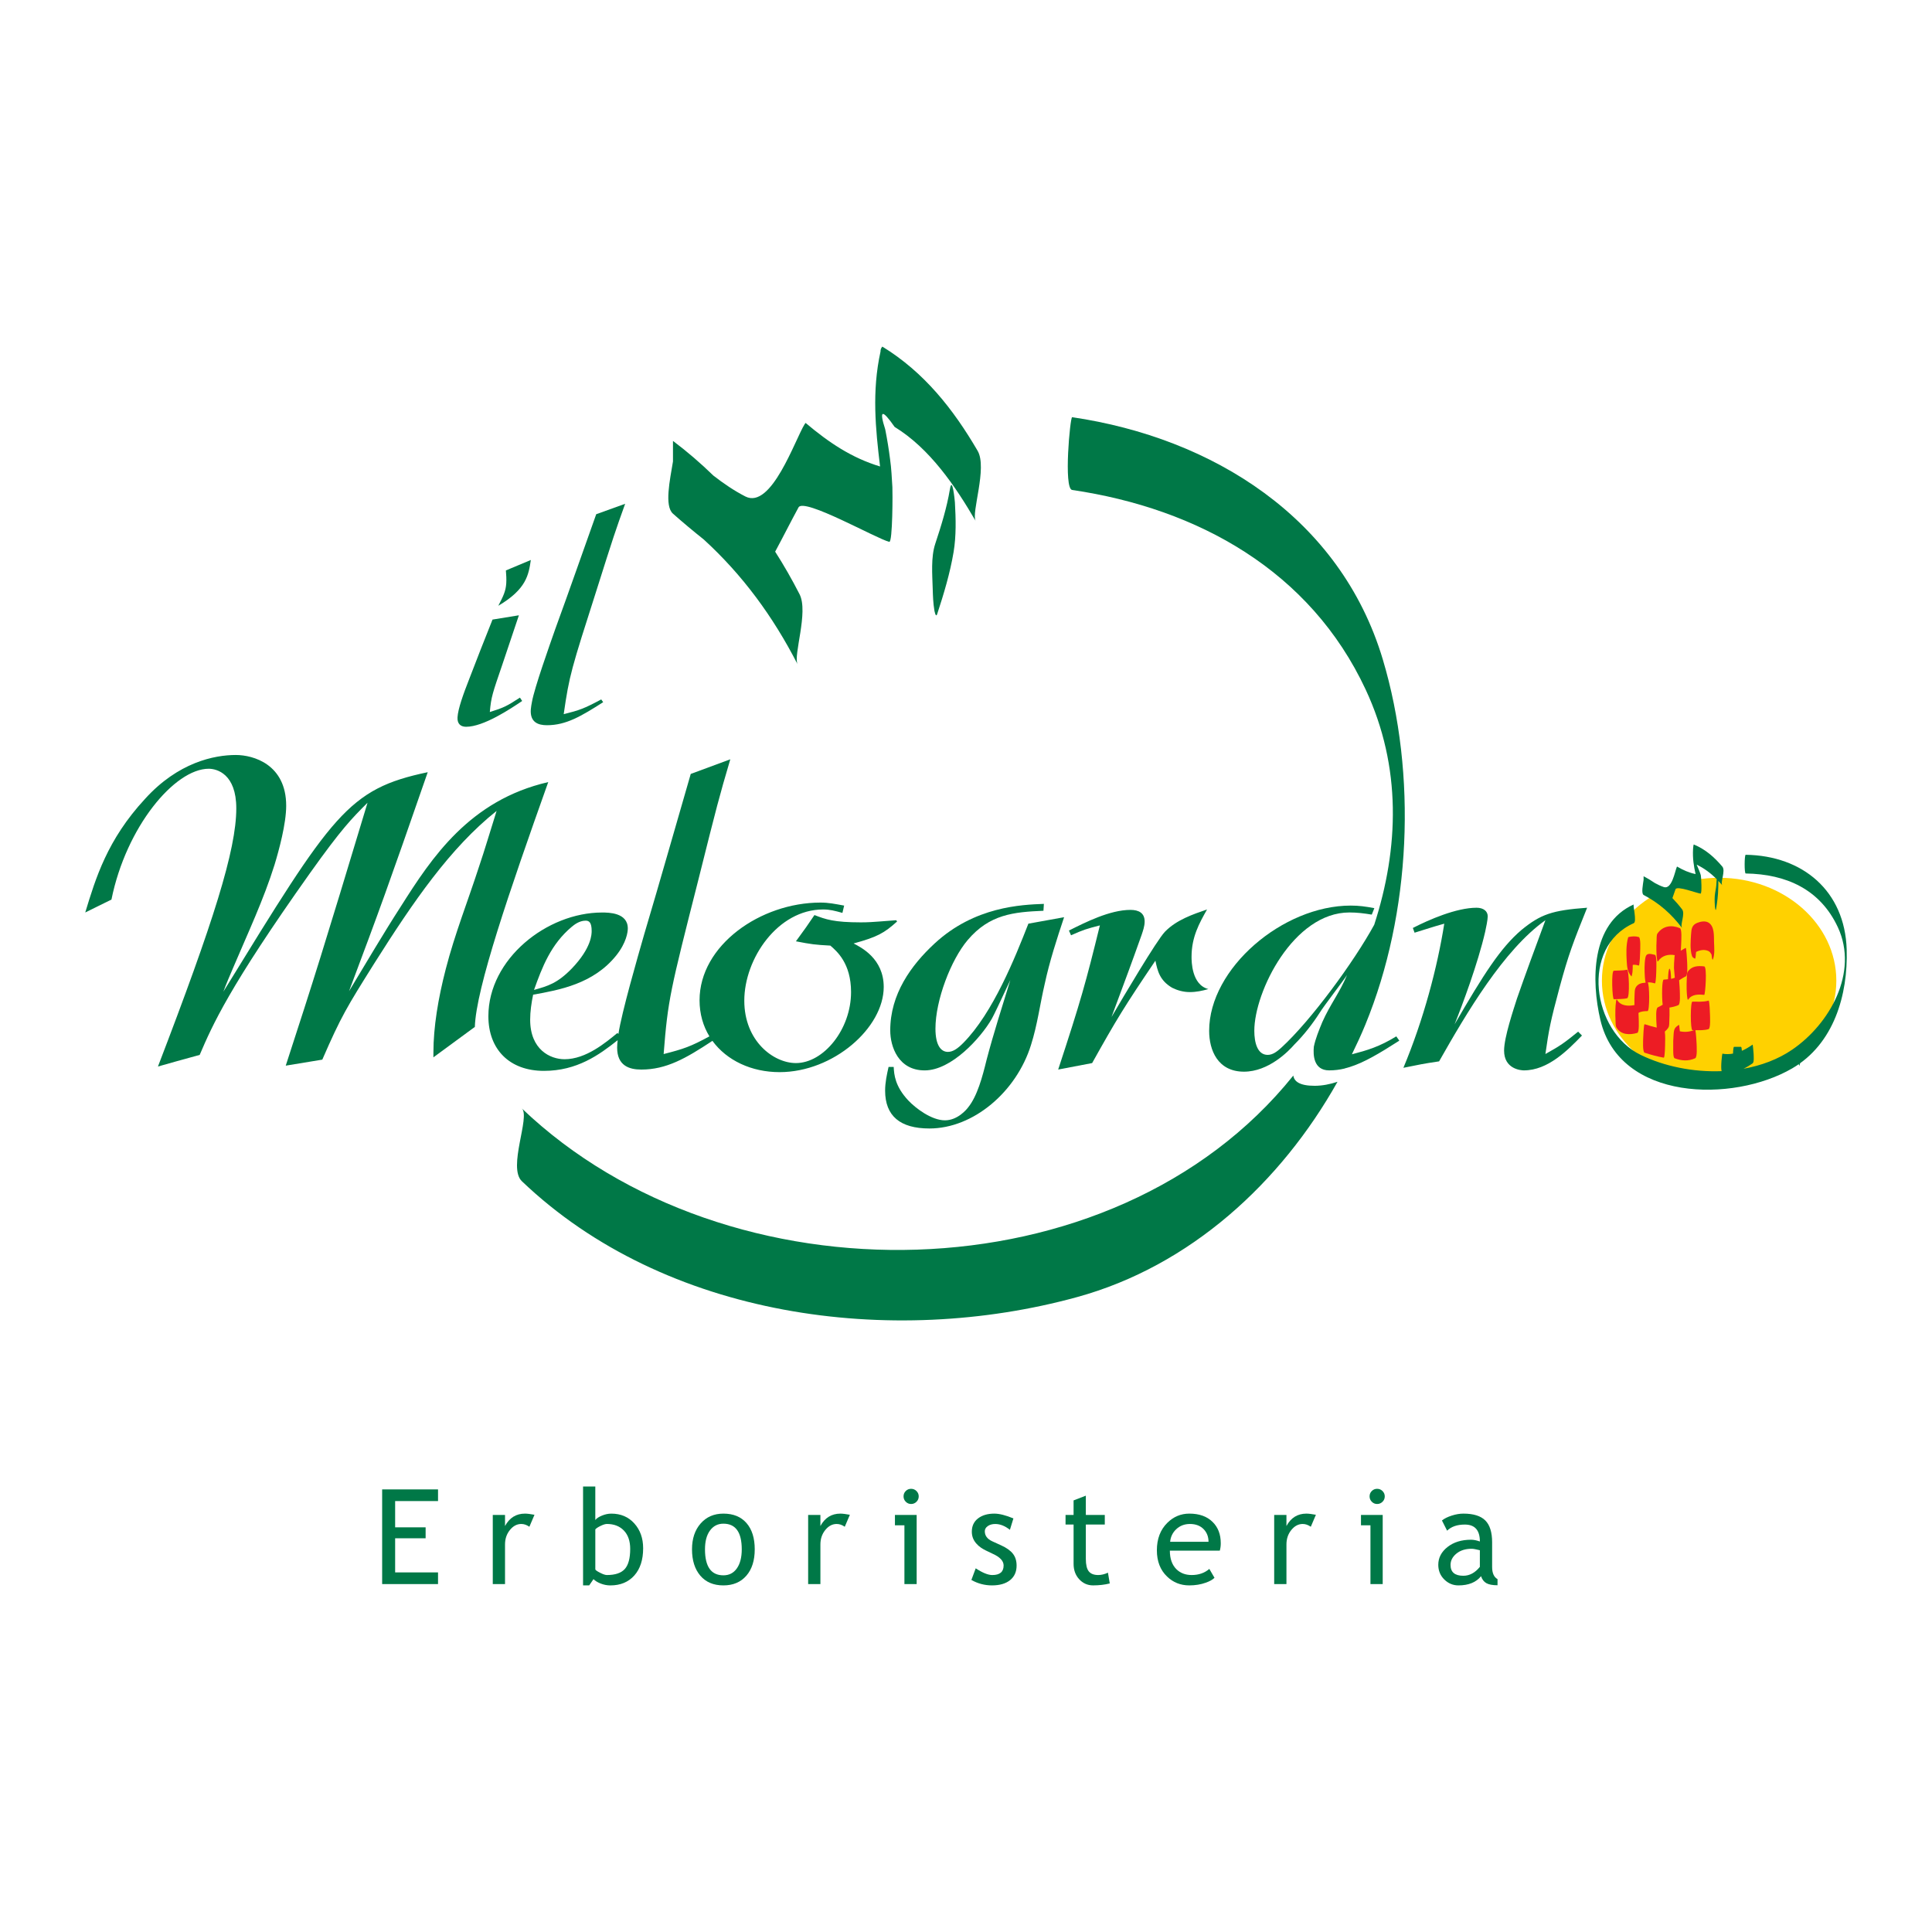 <?xml version="1.0" encoding="utf-8"?>
<!-- Generator: Adobe Illustrator 13.0.0, SVG Export Plug-In . SVG Version: 6.00 Build 14948)  -->
<!DOCTYPE svg PUBLIC "-//W3C//DTD SVG 1.0//EN" "http://www.w3.org/TR/2001/REC-SVG-20010904/DTD/svg10.dtd">
<svg version="1.0" id="Layer_1" xmlns="http://www.w3.org/2000/svg" xmlns:xlink="http://www.w3.org/1999/xlink" x="0px" y="0px"
	 width="192.756px" height="192.756px" viewBox="0 0 192.756 192.756" enable-background="new 0 0 192.756 192.756"
	 xml:space="preserve">
<g>
	<polygon fill-rule="evenodd" clip-rule="evenodd" fill="#FFFFFF" points="0,0 192.756,0 192.756,192.756 0,192.756 0,0 	"/>
	<path fill-rule="evenodd" clip-rule="evenodd" fill="#007847" d="M97.54,44.981c-2.432-4.167-5.347-7.851-9.508-10.4
		c-0.127,0.135-0.187,0.3-0.183,0.496c-0.872,3.973-0.5,7.679-0.045,11.463c-2.843-0.859-5.115-2.393-7.43-4.345
		c-0.032,0.043-0.064,0.086-0.096,0.129c-0.96,1.544-3.316,8.535-5.912,7.209c-1.124-0.575-2.181-1.298-3.191-2.083
		c-1.251-1.217-2.584-2.372-4.032-3.461c0,0.683,0,1.366,0,2.05c-0.308,1.873-0.872,4.439,0,5.211
		c1.016,0.898,2.036,1.751,3.071,2.574c3.868,3.539,6.903,7.662,9.362,12.456c-0.455-0.89,1.117-5.203,0.192-7.001
		c-0.754-1.474-1.563-2.885-2.43-4.24c0.791-1.465,1.535-2.954,2.332-4.418c0.536-0.993,7.799,3.139,9.051,3.438
		c0.348,0.084,0.339-5.087,0.312-5.461c-0.06-0.922-0.096-1.849-0.228-2.764c-0.125-1.003-0.288-1.999-0.485-2.993
		c-0.631-1.968-0.319-2.052,0.936-0.248c3.516,2.154,6.063,5.914,8.087,9.391C96.88,51.186,98.531,46.689,97.54,44.981L97.54,44.981
		z"/>
	<path fill-rule="evenodd" clip-rule="evenodd" fill="#007847" d="M94.772,48.814c-0.307,1.851-0.876,3.667-1.464,5.446
		c-0.444,1.351-0.291,3.073-0.252,4.465c0.021,0.722,0.045,1.457,0.168,2.17c-0.013-0.064,0.129,0.824,0.28,0.366
		c0.663-2.015,1.283-4.081,1.635-6.177c0.272-1.618,0.224-3.337,0.132-4.967C95.255,49.893,95.008,47.419,94.772,48.814
		L94.772,48.814z"/>
	<path fill-rule="evenodd" clip-rule="evenodd" fill="#007847" d="M51.77,61.388c-0.228,0.703-1.371,4.105-1.636,4.871
		c-0.992,2.911-1.132,3.249-1.264,4.781c1.375-0.43,1.692-0.582,3.003-1.439l0.224,0.336c-1.187,0.797-3.847,2.574-5.595,2.574
		c-0.519,0-0.898-0.275-0.855-0.95c0.056-0.857,0.547-2.238,1.208-3.921c0.667-1.748,1.475-3.801,2.283-5.824L51.77,61.388
		L51.77,61.388z M52.961,55.87c-0.219,1.472-0.435,2.912-3.244,4.567c0.497-0.949,0.744-1.471,0.792-2.236
		c0.029-0.43-0.003-0.858-0.036-1.288L52.961,55.87L52.961,55.87z"/>
	<path fill-rule="evenodd" clip-rule="evenodd" fill="#007847" d="M62.372,50.263c-0.972,2.697-1.167,3.28-2.832,8.55
		c-2.547,7.966-2.74,8.549-3.299,12.44c1.587-0.397,2.027-0.551,3.744-1.471l0.194,0.275c-2.211,1.411-3.706,2.298-5.607,2.298
		c-0.859,0-1.698-0.274-1.614-1.562c0.02-0.244,0.067-0.52,0.116-0.766c0.24-1.38,1.743-5.608,2.346-7.325
		c1.388-3.799,2.708-7.599,4.065-11.398L62.372,50.263L62.372,50.263z"/>
	<path fill-rule="evenodd" clip-rule="evenodd" fill="#007847" d="M140.961,92.583c1.588-0.816,4.336-2.018,6.355-2.018
		c0.688,0,1.115,0.343,1.115,0.857c0,0.344-0.17,1.16-0.256,1.547c-0.732,3.176-2.275,7.298-3.051,9.229
		c2.92-5.021,4.555-7.599,6.654-9.401c1.936-1.589,3.092-1.976,6.57-2.233c-1.416,3.52-1.848,4.636-2.746,7.941
		c-0.9,3.349-1.072,4.208-1.416,6.655c1.543-0.859,1.887-1.117,3.264-2.232l0.383,0.386c-1.414,1.459-3.391,3.478-5.793,3.478
		c-0.301,0-1.977-0.128-1.977-1.974c0-1.332,0.947-4.121,1.287-5.196c0.773-2.232,1.803-5.022,2.836-7.813
		c-4.164,2.963-7.855,9.231-10.607,14.083c-1.715,0.256-1.844,0.301-3.562,0.643c2.016-4.808,3.393-10.046,4.078-14.381
		c-1.375,0.386-1.547,0.472-2.963,0.901L140.961,92.583L140.961,92.583z"/>
	<path fill-rule="evenodd" clip-rule="evenodd" fill="#FFD100" d="M183.211,97.845c0,5.671-5.234,10.268-11.693,10.268
		c-6.461,0-11.695-4.597-11.695-10.268c0-5.67,5.234-10.268,11.695-10.268C177.977,87.577,183.211,92.175,183.211,97.845
		L183.211,97.845z"/>
	<path fill-rule="evenodd" clip-rule="evenodd" fill="#ED1C24" d="M162.77,97.418c0.033,0.038,0.105-0.464,0.102-0.418
		c0.023-0.242,0.027-0.485,0.027-0.73c0.031-0.006,0.061-0.01,0.072-0.012c0.18-0.014,0.359,0.024,0.529,0.074
		c0.102,0.03,0.141-1.351,0.141-1.424c0-0.15,0.074-1.359-0.141-1.421c-0.35-0.102-0.67-0.072-1.025,0
		c-0.012,0.018-0.025,0.034-0.037,0.051c-0.215,0.759-0.182,1.604-0.139,2.383C162.33,96.495,162.379,96.979,162.77,97.418
		L162.77,97.418z"/>
	<path fill-rule="evenodd" clip-rule="evenodd" fill="#ED1C24" d="M167.449,100.284c0.229-0.097,0.145-1.242,0.145-1.422
		c0-0.046-0.029-0.656-0.068-1.062c0.217-0.132,0.424-0.274,0.656-0.382c0.236-0.109,0.145-1.232,0.145-1.424
		c0-0.072-0.076-1.452-0.145-1.422c-0.172,0.083-0.328,0.19-0.492,0.286c0.029-0.375,0.047-0.8,0.047-0.838
		c0-0.177,0.09-1.329-0.139-1.422c-0.846-0.348-1.693-0.229-2.236,0.544c-0.092,0.135-0.076,0.508-0.082,0.653
		c-0.025,0.364-0.025,0.731-0.018,1.096c0.008,0.282,0.02,0.572,0.068,0.85c0.008,0.066,0.027,0.262,0.107,0.145
		c0.4-0.568,1.037-0.706,1.656-0.59c-0.029,0.106-0.031,0.239-0.035,0.289c-0.031,0.333-0.045,0.67-0.045,1.004
		c0,0.05,0.045,0.564,0.084,0.961c-0.119,0.037-0.248,0.087-0.371,0.111c-0.016-0.55-0.068-1.011-0.154-1.011
		s-0.139,0.479-0.154,1.043c-0.141,0.016-0.285,0.04-0.428,0.042c-0.182,0.004-0.201,1.756-0.104,2.507
		c-0.162,0.1-0.324,0.186-0.486,0.262c-0.234,0.11-0.143,1.231-0.143,1.422c0,0.03,0.016,0.303,0.035,0.598
		c-0.408-0.097-0.807-0.209-1.207-0.339c-0.092-0.031-0.145,1.35-0.145,1.422c0,0.157-0.074,1.352,0.145,1.422
		c0.623,0.205,1.256,0.378,1.904,0.495c0.127,0.021,0.139-1.346,0.139-1.424c0-0.094,0.033-0.799-0.031-1.18
		c0.139-0.117,0.27-0.249,0.367-0.414c0.094-0.155,0.076-0.49,0.084-0.653c0.021-0.366,0.023-0.732,0.018-1.097
		c-0.006-0.077-0.008-0.155-0.008-0.231C166.857,100.478,167.158,100.41,167.449,100.284L167.449,100.284z"/>
	<path fill-rule="evenodd" clip-rule="evenodd" fill="#ED1C24" d="M170.461,99.833c-0.52,0.15-1.072,0.099-1.607,0.1
		c-0.217,0-0.213,2.845,0,2.845c0.049,0,0.1,0.002,0.146,0.002c-0.463,0.182-0.934,0.21-1.402,0.111
		c-0.033-0.338-0.064-0.656-0.084-0.646c-0.408,0.262-0.496,0.396-0.535,0.91c-0.041,0.46-0.053,0.922-0.041,1.383
		c0.004,0.127-0.035,0.979,0.141,1.045c0.68,0.256,1.371,0.31,2.047,0c0.232-0.106,0.145-1.233,0.145-1.422
		c0-0.064-0.061-1.164-0.125-1.38c0.445,0.008,0.893,0.021,1.316-0.104c0.217-0.062,0.145-1.272,0.145-1.422
		C170.605,101.183,170.566,99.803,170.461,99.833L170.461,99.833z"/>
	<path fill-rule="evenodd" clip-rule="evenodd" fill="#ED1C24" d="M168.277,98.71c0.012,0.282,0.02,0.572,0.068,0.85
		c0.008,0.061,0.027,0.265,0.111,0.144c0.344-0.517,1.016-0.507,1.572-0.442c0.105,0.013,0.316-2.809,0-2.844
		c-0.652-0.076-1.26-0.037-1.648,0.544c-0.096,0.14-0.074,0.501-0.088,0.654C168.273,97.979,168.27,98.344,168.277,98.71
		L168.277,98.71z"/>
	<path fill-rule="evenodd" clip-rule="evenodd" fill="#ED1C24" d="M162.34,96.748c-0.006,0-0.006,0-0.01,0l-0.004,0.002
		c-0.412,0.098-0.893,0.068-1.314,0.097c-0.273,0.021-0.154,2.854,0,2.845c0.428-0.027,0.914,0.004,1.328-0.098
		C162.631,99.522,162.516,96.757,162.34,96.748L162.34,96.748z"/>
	<path fill-rule="evenodd" clip-rule="evenodd" fill="#ED1C24" d="M163.471,101.061c0.252-0.167,0.611-0.179,0.906-0.184
		c0.229-0.005,0.201-2.769,0.01-2.839c0.213-0.078,0.531,0.03,0.723,0.072c0.117,0.025,0.141-1.347,0.141-1.423
		c0-0.135,0.061-1.377-0.141-1.422c-0.436-0.097-0.852-0.246-0.951,0.292c-0.111,0.628-0.088,1.312-0.051,1.946
		c0.002,0.051,0.029,0.355,0.074,0.539c-0.42,0.022-0.812,0.111-1.012,0.533c-0.084,0.178-0.076,0.466-0.088,0.653
		c-0.02,0.349-0.02,0.698-0.012,1.047c-0.629,0.13-1.385,0.086-1.729-0.515c-0.08-0.136-0.102,0.104-0.107,0.144
		c-0.047,0.278-0.059,0.568-0.068,0.85c-0.008,0.364-0.004,0.73,0.016,1.097c0.01,0.168-0.006,0.494,0.084,0.653
		c0.432,0.754,1.336,0.775,2.088,0.546c0.213-0.065,0.141-1.269,0.141-1.422C163.494,101.6,163.486,101.345,163.471,101.061
		L163.471,101.061z"/>
	<path fill-rule="evenodd" clip-rule="evenodd" fill="#ED1C24" d="M171.008,93.943c-0.014-0.586,0.049-1.516-0.535-1.885
		c-0.332-0.21-0.795-0.122-1.135,0.014c-0.531,0.211-0.59,0.601-0.621,1.145c-0.039,0.674-0.119,1.496,0.09,2.155
		c0.047,0.146,0.17,0.222,0.307,0.272c0.043,0.016,0.08-0.318,0.104-0.667c0.178-0.095,0.373-0.153,0.564-0.183
		c0.221-0.031,0.436-0.006,0.641,0.079c0.332,0.143,0.35,0.585,0.332,0.266c0.012,0.138,0.023,0.275,0.047,0.41
		c-0.004-0.015,0.043,0.317,0.107,0.144C171.098,95.179,171.025,94.477,171.008,93.943L171.008,93.943z"/>
	<path fill-rule="evenodd" clip-rule="evenodd" fill="#00984E" d="M179.52,106.315c0.141,0,0.141-1.868,0-1.868
		S179.379,106.315,179.52,106.315L179.52,106.315z"/>
	<path fill-rule="evenodd" clip-rule="evenodd" fill="#007847" d="M184.244,94.727c-0.178-5.826-4.373-9.361-10.076-9.446
		c-0.131-0.002-0.146,1.866,0,1.867c4.031,0.059,7.428,1.572,9.195,5.363c2.104,4.524-0.832,9.674-4.559,12.216
		c-1.424,0.974-3.098,1.588-4.854,1.903c0.322-0.155,0.631-0.342,0.912-0.542c0.164-0.114,0.098-0.773,0.098-0.935
		c0-0.057-0.08-0.943-0.098-0.933c-0.33,0.233-0.695,0.451-1.074,0.62c-0.016-0.227-0.043-0.396-0.084-0.396
		c-0.236,0-0.469,0-0.699,0c-0.057,0-0.09,0.309-0.102,0.672c-0.348,0.063-0.703,0.076-1.062,0.007
		c-0.02-0.005-0.188,1.333-0.076,1.745c-2.832,0.111-5.721-0.478-8.066-1.616c-4.861-2.355-6.057-10.753-0.701-13.145
		c0.336-0.151-0.104-1.821,0-1.869c-4.271,1.909-4.246,7.606-3.326,11.529c1.91,8.109,13.221,8.271,19.133,4.827
		C182.975,104.166,184.383,99.248,184.244,94.727L184.244,94.727z"/>
	<path fill-rule="evenodd" clip-rule="evenodd" fill="#007847" d="M167.826,92.597c-0.238-0.31,0.336-1.424,0-1.868
		c-0.309-0.405-0.633-0.775-0.969-1.127c0.105-0.292,0.205-0.586,0.309-0.879c0.135-0.383,2.146,0.399,2.5,0.432
		c0.156,0.015,0.066-1.656,0.023-1.835c-0.057-0.229-0.252-0.674-0.412-1.052c0.764,0.366,1.416,0.858,2,1.449
		c-0.012,0.131-0.029,0.263-0.029,0.393c-0.008,0.314-0.072,0.645-0.127,0.958c-0.072,0.414-0.055,0.859-0.031,1.278
		c0.002,0.058,0.062,0.693,0.127,0.335c0.115-0.685,0.199-1.379,0.211-2.073c0.006-0.219,0.021-0.475,0.01-0.719
		c0.135,0.143,0.271,0.286,0.398,0.44c-0.23-0.277,0.354-1.453,0-1.869c-0.803-0.95-1.684-1.721-2.842-2.204
		c-0.045-0.018-0.078,0.458-0.078,0.463c-0.051,0.918,0.072,1.701,0.252,2.487c-0.66-0.133-1.234-0.391-1.846-0.747
		c-0.01,0.012-0.012,0.023-0.025,0.033c-0.195,0.464-0.496,2.272-1.295,2.012c-0.309-0.102-0.602-0.242-0.889-0.4
		c-0.355-0.244-0.736-0.473-1.131-0.682c0,0.118,0,0.234,0,0.349c-0.068,0.499-0.248,1.367,0,1.52
		C165.543,90.107,166.766,91.193,167.826,92.597L167.826,92.597z"/>
	<path fill-rule="evenodd" clip-rule="evenodd" fill="#007847" d="M43.239,105.492l0.004-0.501c0-2.49,0.459-5.335,1.239-8.341
		c0.905-3.496,2.188-6.728,3.261-10.035c0.644-1.89,1.203-3.822,1.803-5.71c-4.636,3.693-8.287,9.017-12.194,15.197
		c-2.748,4.379-3.308,5.281-5.196,9.618l-3.647,0.6c2.919-8.973,3.647-11.29,8.159-26.23c-1.548,1.545-2.576,2.576-5.755,7.041
		c-8.07,11.375-9.703,15.112-10.99,18.116c-1.415,0.388-3.436,0.946-4.164,1.16c5.535-14.425,7.816-21.595,7.816-25.759
		c0-3.435-1.936-3.95-2.752-3.95c-3.393,0-8.239,5.795-9.703,13.051l-2.615,1.289c1.033-3.393,2.188-7.256,5.967-11.335
		c3.304-3.649,6.911-4.378,9.055-4.378c1.763,0,5.026,0.945,5.026,5.066c0,1.802-0.73,4.465-1.16,5.881
		c-1.071,3.435-2.663,6.825-4.123,10.261c-0.344,0.815-0.687,1.588-0.984,2.405c10.903-17.731,12.407-20.221,20.389-21.896
		c-3.991,11.505-4.807,13.738-7.854,21.853c1.717-2.834,3.393-5.71,5.196-8.5c3.047-4.809,6.827-10.561,14.681-12.366
		c-3.875,10.887-7.203,20.563-7.323,24.425L43.239,105.492L43.239,105.492z"/>
	<path fill-rule="evenodd" clip-rule="evenodd" fill="#007847" d="M131.154,108.33c-1.508,0-2.039-0.449-2.119-1.022
		c-17.953,22.363-56.48,22.86-76.969,3.281c0.864,0.825-1.436,5.887,0,7.26c14.282,13.65,36.867,16.655,55.403,11.559
		c11.283-3.1,20.326-11.417,25.975-21.479C132.695,108.177,131.922,108.33,131.154,108.33L131.154,108.33z"/>
	<path fill-rule="evenodd" clip-rule="evenodd" fill="#007847" d="M85.165,94.129c2.363-0.645,3.048-1.032,4.336-2.19l-0.084-0.129
		l-1.676,0.129c-0.557,0.043-1.16,0.085-1.844,0.085c-2.708,0-3.523-0.299-4.639-0.729c-0.688,1.031-0.943,1.375-1.848,2.619
		c1.548,0.301,1.892,0.344,3.436,0.429c0.644,0.56,2.064,1.76,2.064,4.637c0,3.735-2.749,7.083-5.5,7.083
		c-2.231,0-5.151-2.188-5.151-6.225c0-4.208,3.352-9.1,7.859-9.1c0.687,0,1.16,0.128,1.931,0.342l0.172-0.729
		c-0.944-0.172-1.547-0.301-2.363-0.301c-5.967,0-12.063,4.251-12.063,9.746c0,1.361,0.357,2.578,0.984,3.601
		c-1.875,1.021-2.567,1.255-4.567,1.766c0.428-5.453,0.644-6.268,3.475-17.429c1.849-7.385,2.06-8.201,3.176-11.979l-3.947,1.46
		c-1.549,5.324-3.047,10.648-4.635,15.971c-0.66,2.3-2.256,7.812-2.581,9.978l-0.096-0.105c-1.16,0.946-3.131,2.62-5.278,2.62
		c-1.417,0-3.431-0.943-3.431-3.949c0-0.816,0.127-1.674,0.295-2.49c2.62-0.472,6.011-1.073,8.287-3.907
		c1.032-1.288,1.16-2.361,1.16-2.705c0-1.587-1.931-1.587-2.575-1.587c-5.496,0-11.336,4.636-11.336,10.346
		c0,3.307,2.104,5.453,5.54,5.453c3.299,0,5.504-1.586,7.359-3.059c-0.028,0.249-0.052,0.504-0.052,0.739
		c0,1.803,1.203,2.19,2.408,2.19c2.496,0,4.431-1.104,7.099-2.865c1.431,1.963,3.907,3.122,6.699,3.122
		c5.372,0,10.391-4.422,10.391-8.499C88.169,95.63,85.897,94.515,85.165,94.129L85.165,94.129z M57.058,92.454
		c0.211-0.171,0.728-0.6,1.372-0.6c0.343,0,0.6,0.171,0.6,1.029c0,0.302,0,1.674-1.971,3.735c-1.459,1.503-2.408,1.76-3.78,2.147
		C54.094,96.489,54.954,94.214,57.058,92.454L57.058,92.454z"/>
	<path fill-rule="evenodd" clip-rule="evenodd" fill="#007847" d="M102.602,92.154c-1.33,3.392-3.521,8.887-6.486,11.891
		c-0.556,0.559-1.028,0.902-1.542,0.902c-0.689,0-1.244-0.645-1.244-2.317c0-2.834,1.542-6.869,3.219-8.844
		c2.187-2.576,4.595-2.791,7.556-2.919l0.043-0.687c-2.232,0.086-6.911,0.258-10.901,3.95c-2.365,2.189-4.428,5.064-4.428,8.673
		c0,1.63,0.815,3.991,3.436,3.991c2.663,0,5.583-3.22,6.698-5.151c0.213-0.386,0.688-1.374,1.848-3.864
		c-0.82,2.662-1.676,5.324-2.365,7.943c-0.428,1.76-0.942,3.648-1.846,4.764c-0.127,0.173-1.028,1.289-2.315,1.289
		c-1.333,0-2.92-1.202-3.648-1.975c-1.332-1.418-1.421-2.576-1.464-3.35h-0.512c-0.172,0.773-0.343,1.547-0.343,2.36
		c0,2.534,1.503,3.779,4.418,3.779c4.382,0,8.676-3.648,10.135-8.328c0.643-2.018,0.898-4.079,1.371-6.097
		c0.477-2.231,1.203-4.464,1.932-6.654L102.602,92.154L102.602,92.154z"/>
	<path fill-rule="evenodd" clip-rule="evenodd" fill="#007847" d="M118.881,95.458c0-1.974,0.771-3.347,1.547-4.72
		c-1.375,0.472-3.053,1.029-4.211,2.232c-0.816,0.859-4.119,6.44-5.322,8.5c1.547-4.165,1.891-5.065,3.006-8.2
		c0.129-0.387,0.301-0.859,0.301-1.331c0-0.859-0.6-1.159-1.416-1.159c-2.059,0-4.508,1.245-6.139,2.061l0.211,0.473
		c1.25-0.559,1.549-0.644,2.877-0.987c-1.416,5.752-1.889,7.47-4.16,14.382l3.387-0.646c2.447-4.377,3.18-5.581,6.312-10.216
		c0.215,1.03,0.432,1.976,1.674,2.704c0.518,0.258,1.117,0.43,1.762,0.43c0.643,0,1.242-0.127,1.848-0.301
		C118.881,98.249,118.881,95.888,118.881,95.458L118.881,95.458z"/>
	<path fill-rule="evenodd" clip-rule="evenodd" fill="#007847" d="M134.879,105.188c0.475-0.973,0.932-1.955,1.34-2.952
		c4.566-11.106,5.18-24.959,1.742-36.45c-4.227-14.132-16.98-22.097-30.994-24.163c-0.199-0.03-0.867,7.132,0,7.26
		c12.574,1.854,23.764,8.085,29.287,19.918c3.604,7.719,3.33,15.816,0.854,23.459c-2.021,3.703-6.344,9.593-9.26,12.257
		c-0.428,0.388-0.859,0.729-1.371,0.729c-1.033,0-1.334-1.244-1.334-2.403c0-3.906,3.908-11.806,9.488-11.806
		c0.771,0,1.461,0.086,2.23,0.214l0.258-0.644c-0.9-0.171-1.545-0.257-2.361-0.257c-6.783,0-14.121,6.267-14.121,12.493
		c0,1.931,0.855,4.078,3.475,4.078c2.449,0,4.424-2.017,5.023-2.705c0.988-0.986,1.844-2.103,2.531-3.176
		c0.389-0.644,2.34-3.163,2.727-3.764c-0.73,1.76-1.695,2.948-2.471,4.708c-0.328,0.788-0.684,1.666-0.84,2.444
		c-0.078,0.808-0.039,2.363,1.529,2.363c0.531,0,1.043-0.063,1.559-0.188c0.006-0.005,0.008-0.009,0.008-0.012
		c0.164-0.037,0.324-0.089,0.484-0.135c1.4-0.438,2.887-1.309,4.947-2.63l-0.301-0.428
		C137.605,104.439,136.436,104.781,134.879,105.188L134.879,105.188z"/>
	<polygon fill-rule="evenodd" clip-rule="evenodd" fill="#007847" points="39.423,149.762 39.423,152.382 42.464,152.382 
		42.464,153.474 39.423,153.474 39.423,156.879 43.702,156.879 43.702,158.044 38.127,158.044 38.127,148.598 43.702,148.598 
		43.702,149.762 39.423,149.762 	"/>
	<path fill-rule="evenodd" clip-rule="evenodd" fill="#007847" d="M52.817,152.324c-0.267-0.185-0.536-0.277-0.806-0.277
		c-0.434,0-0.813,0.2-1.138,0.601c-0.324,0.4-0.487,0.883-0.487,1.447v3.949h-1.222v-6.899h1.222v1.106
		c0.447-0.824,1.111-1.237,1.992-1.237c0.22,0,0.536,0.039,0.948,0.116L52.817,152.324L52.817,152.324z"/>
	<path fill-rule="evenodd" clip-rule="evenodd" fill="#007847" d="M59.215,157.55l-0.431,0.625h-0.612v-9.868h1.222v3.346
		c0.116-0.159,0.334-0.306,0.654-0.438c0.32-0.134,0.634-0.2,0.944-0.2c0.945,0,1.71,0.327,2.296,0.979
		c0.586,0.653,0.879,1.479,0.879,2.476c0,1.151-0.294,2.057-0.882,2.717c-0.589,0.659-1.386,0.989-2.39,0.989
		c-0.326,0-0.647-0.062-0.962-0.184C59.618,157.869,59.378,157.722,59.215,157.55L59.215,157.55z M59.395,152.588v3.98
		c0,0.068,0.152,0.181,0.457,0.338c0.304,0.156,0.535,0.235,0.694,0.235c0.832,0,1.427-0.199,1.788-0.599
		c0.36-0.399,0.541-1.069,0.541-2.01c0-0.781-0.21-1.391-0.63-1.829c-0.42-0.438-0.986-0.657-1.698-0.657
		c-0.15,0-0.359,0.064-0.626,0.193C59.651,152.369,59.476,152.485,59.395,152.588L59.395,152.588z"/>
	<path fill-rule="evenodd" clip-rule="evenodd" fill="#007847" d="M69.042,154.577c0-1.064,0.287-1.925,0.862-2.58
		c0.575-0.656,1.331-0.983,2.27-0.983c0.99,0,1.759,0.314,2.306,0.944c0.547,0.629,0.82,1.503,0.82,2.619
		c0,1.114-0.28,1.992-0.839,2.634c-0.56,0.643-1.322,0.964-2.287,0.964c-0.986,0-1.754-0.324-2.306-0.974
		C69.317,156.553,69.042,155.679,69.042,154.577L69.042,154.577z M70.337,154.577c0,1.729,0.612,2.593,1.837,2.593
		c0.571,0,1.02-0.231,1.344-0.694c0.325-0.463,0.487-1.096,0.487-1.898c0-1.706-0.61-2.56-1.831-2.56
		c-0.559,0-1.004,0.228-1.337,0.682C70.503,153.154,70.337,153.78,70.337,154.577L70.337,154.577z"/>
	<path fill-rule="evenodd" clip-rule="evenodd" fill="#007847" d="M84.283,152.324c-0.267-0.185-0.535-0.277-0.806-0.277
		c-0.434,0-0.813,0.2-1.138,0.601c-0.325,0.4-0.487,0.883-0.487,1.447v3.949h-1.223v-6.899h1.223v1.106
		c0.447-0.824,1.111-1.237,1.992-1.237c0.219,0,0.535,0.039,0.948,0.116L84.283,152.324L84.283,152.324z"/>
	<path fill-rule="evenodd" clip-rule="evenodd" fill="#007847" d="M90.234,158.044v-5.866h-0.946v-1.033h2.168v6.899H90.234
		L90.234,158.044z M90.901,148.539c0.21,0,0.39,0.075,0.538,0.223c0.148,0.148,0.222,0.325,0.222,0.531
		c0,0.211-0.074,0.39-0.222,0.538s-0.327,0.223-0.538,0.223c-0.206,0-0.383-0.074-0.531-0.223c-0.148-0.148-0.223-0.327-0.223-0.538
		c0-0.21,0.073-0.389,0.219-0.534C90.512,148.612,90.69,148.539,90.901,148.539L90.901,148.539z"/>
	<path fill-rule="evenodd" clip-rule="evenodd" fill="#007847" d="M96.915,157.633l0.432-1.161c0.682,0.447,1.233,0.67,1.649,0.67
		c0.758,0,1.135-0.317,1.135-0.953c0-0.455-0.365-0.846-1.096-1.172c-0.564-0.258-0.943-0.453-1.138-0.587
		c-0.195-0.133-0.365-0.285-0.51-0.454c-0.144-0.17-0.251-0.351-0.322-0.542c-0.071-0.191-0.106-0.396-0.106-0.615
		c0-0.567,0.207-1.01,0.62-1.328c0.414-0.317,0.955-0.477,1.623-0.477c0.504,0,1.139,0.159,1.906,0.479l-0.35,1.137
		c-0.486-0.388-0.975-0.582-1.465-0.582c-0.293,0-0.539,0.069-0.738,0.206c-0.201,0.138-0.301,0.312-0.301,0.521
		c0,0.442,0.252,0.777,0.754,1.005l0.877,0.399c0.537,0.245,0.93,0.524,1.174,0.838c0.246,0.313,0.367,0.707,0.367,1.18
		c0,0.618-0.217,1.104-0.65,1.453c-0.436,0.351-1.037,0.525-1.809,0.525C98.24,158.175,97.556,157.994,96.915,157.633
		L96.915,157.633z"/>
	<path fill-rule="evenodd" clip-rule="evenodd" fill="#007847" d="M107.111,152.105h-0.801v-0.961h0.801v-1.448l1.223-0.473v1.921
		h1.891v0.961h-1.891v3.43c0,0.581,0.098,0.994,0.293,1.238c0.195,0.245,0.508,0.368,0.941,0.368c0.312,0,0.637-0.078,0.973-0.233
		l0.18,1.073c-0.506,0.129-1.062,0.193-1.666,0.193c-0.545,0-1.006-0.203-1.381-0.609s-0.562-0.919-0.562-1.539V152.105
		L107.111,152.105z"/>
	<path fill-rule="evenodd" clip-rule="evenodd" fill="#007847" d="M121.699,154.711h-4.982c0,0.808,0.223,1.429,0.666,1.862
		c0.393,0.379,0.896,0.568,1.514,0.568c0.701,0,1.287-0.204,1.758-0.611l0.516,0.888c-0.189,0.188-0.48,0.351-0.871,0.487
		c-0.492,0.179-1.041,0.27-1.645,0.27c-0.871,0-1.609-0.295-2.217-0.884c-0.678-0.648-1.016-1.521-1.016-2.616
		c0-1.139,0.346-2.052,1.041-2.739c0.619-0.614,1.354-0.922,2.201-0.922c0.986,0,1.76,0.277,2.318,0.83
		c0.543,0.533,0.814,1.239,0.814,2.12C121.797,154.234,121.764,154.483,121.699,154.711L121.699,154.711z M118.721,152.047
		c-0.547,0-1.004,0.177-1.373,0.527c-0.354,0.335-0.555,0.751-0.602,1.249h3.828c0-0.493-0.156-0.905-0.465-1.236
		C119.77,152.228,119.307,152.047,118.721,152.047L118.721,152.047z"/>
	<path fill-rule="evenodd" clip-rule="evenodd" fill="#007847" d="M130.779,152.324c-0.266-0.185-0.535-0.277-0.807-0.277
		c-0.434,0-0.812,0.2-1.137,0.601c-0.326,0.4-0.486,0.883-0.486,1.447v3.949h-1.223v-6.899h1.223v1.106
		c0.445-0.824,1.109-1.237,1.99-1.237c0.221,0,0.535,0.039,0.949,0.116L130.779,152.324L130.779,152.324z"/>
	<path fill-rule="evenodd" clip-rule="evenodd" fill="#007847" d="M136.73,158.044v-5.866h-0.945v-1.033h2.168v6.899H136.73
		L136.73,158.044z M137.396,148.539c0.211,0,0.391,0.075,0.539,0.223c0.148,0.148,0.223,0.325,0.223,0.531
		c0,0.211-0.074,0.39-0.223,0.538s-0.328,0.223-0.539,0.223c-0.205,0-0.383-0.074-0.531-0.223s-0.221-0.327-0.221-0.538
		c0-0.21,0.072-0.389,0.219-0.534C137.008,148.612,137.188,148.539,137.396,148.539L137.396,148.539z"/>
	<path fill-rule="evenodd" clip-rule="evenodd" fill="#007847" d="M147.764,157.258c-0.492,0.611-1.244,0.917-2.256,0.917
		c-0.543,0-1.014-0.196-1.412-0.59c-0.398-0.393-0.598-0.881-0.598-1.466c0-0.7,0.309-1.292,0.922-1.775
		c0.613-0.482,1.396-0.725,2.348-0.725c0.258,0,0.553,0.059,0.879,0.175c0-1.125-0.5-1.688-1.498-1.688
		c-0.766,0-1.355,0.203-1.77,0.611l-0.516-1.019c0.232-0.188,0.553-0.349,0.965-0.483c0.41-0.134,0.803-0.201,1.178-0.201
		c1,0,1.729,0.228,2.184,0.683c0.453,0.455,0.68,1.179,0.68,2.17v2.472c0,0.605,0.18,1.009,0.539,1.211v0.611
		c-0.498,0-0.869-0.07-1.115-0.21S147.869,157.579,147.764,157.258L147.764,157.258z M147.646,154.667
		c-0.389-0.097-0.66-0.146-0.814-0.146c-0.623,0-1.129,0.159-1.521,0.479s-0.59,0.697-0.59,1.133c0,0.721,0.426,1.081,1.275,1.081
		c0.621,0,1.172-0.295,1.65-0.888V154.667L147.646,154.667z"/>
</g>
</svg>
